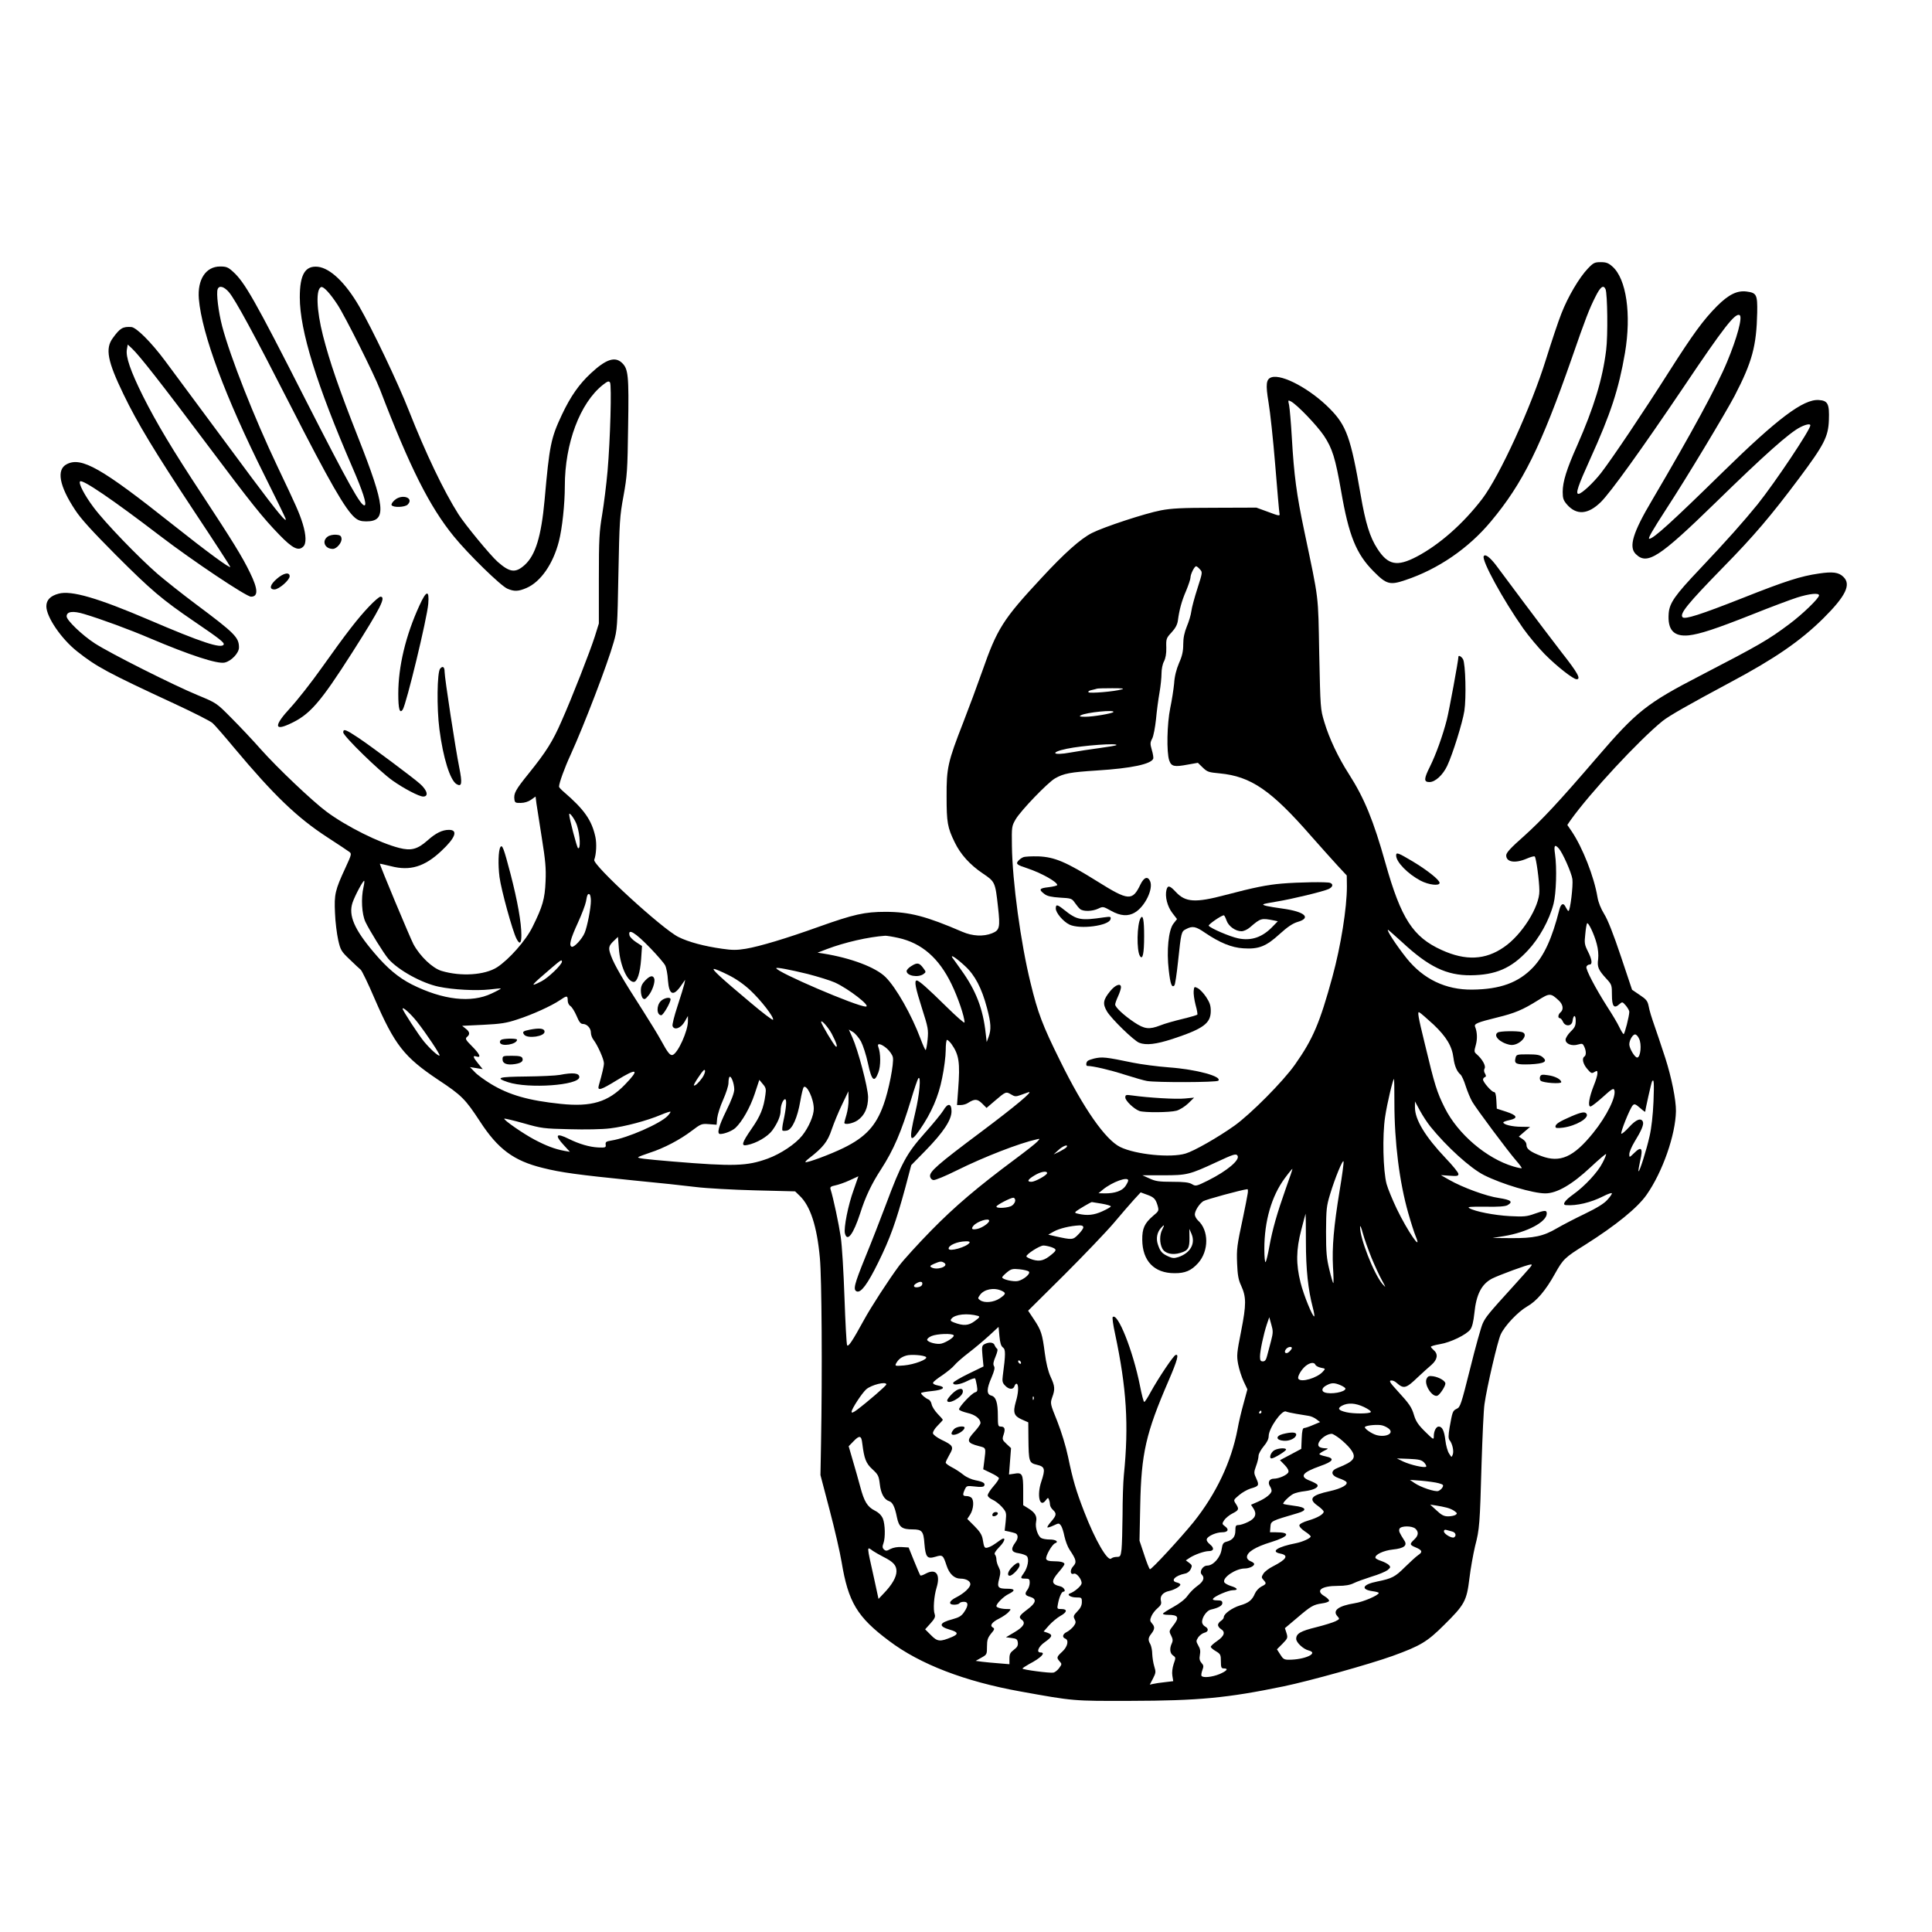 <?xml version="1.0" encoding="UTF-8" standalone="yes"?>
<svg version="1.0" xmlns="http://www.w3.org/2000/svg" width="1000pt" height="1000pt" viewBox="0 0 1334 1334" preserveAspectRatio="xMidYMid meet">
  <g transform="translate(0,1334) scale(0.1,-0.1)" fill="#000000" stroke="none">
    <path d="M10964 11486 c-60 -63 -138 -195 -183 -311 -22 -55 -69 -197 -106
-315 -102 -329 -319 -804 -441 -965 -131 -171 -294 -315 -451 -398 -137 -72
-200 -59 -273 55 -51 78 -82 178 -115 371 -68 394 -98 479 -213 595 -133 135
-328 240 -402 217 -38 -12 -42 -48 -21 -174 11 -64 32 -258 46 -431 14 -173
27 -323 29 -332 5 -23 3 -23 -85 10 l-74 27 -285 -1 c-230 0 -302 -4 -375 -18
-109 -21 -392 -114 -475 -156 -79 -40 -190 -139 -350 -312 -266 -286 -305
-349 -408 -643 -33 -94 -92 -253 -131 -353 -107 -274 -116 -315 -115 -512 0
-178 6 -214 56 -316 40 -83 105 -155 194 -215 85 -57 86 -60 105 -232 16 -141
11 -160 -41 -181 -60 -24 -135 -20 -205 10 -248 107 -364 138 -530 138 -145 0
-220 -17 -464 -104 -220 -79 -406 -135 -502 -151 -61 -10 -94 -10 -162 0 -122
17 -232 46 -302 81 -112 55 -595 499 -582 533 14 38 18 111 8 158 -25 116 -77
190 -219 312 -18 15 -32 31 -32 35 0 25 38 130 81 223 94 207 253 622 296 774
25 87 26 103 33 475 7 358 9 395 35 535 25 138 28 176 32 480 6 358 1 399 -44
441 -48 44 -110 23 -213 -73 -81 -75 -140 -159 -200 -286 -76 -162 -86 -208
-120 -592 -23 -248 -62 -377 -136 -445 -64 -58 -103 -54 -188 21 -50 44 -227
259 -271 329 -102 161 -226 421 -342 715 -77 196 -252 562 -343 720 -94 162
-199 263 -285 273 -88 9 -125 -53 -125 -211 0 -229 116 -603 364 -1176 70
-161 100 -253 84 -260 -25 -9 -110 144 -411 734 -348 685 -418 807 -498 879
-34 31 -46 36 -89 36 -99 0 -158 -90 -147 -224 21 -243 183 -678 454 -1220 74
-148 139 -281 144 -295 15 -43 -55 42 -234 282 -317 428 -514 694 -599 808
-94 126 -196 228 -231 231 -59 4 -78 -7 -128 -76 -54 -73 -37 -160 75 -391 95
-197 214 -393 487 -806 137 -206 249 -379 249 -383 0 -14 -158 102 -400 294
-487 387 -628 468 -729 415 -73 -37 -52 -150 57 -315 40 -62 118 -147 281
-311 246 -246 319 -308 545 -462 172 -117 208 -145 200 -158 -17 -29 -156 17
-515 171 -353 151 -537 205 -624 181 -57 -15 -85 -44 -85 -87 0 -74 103 -225
213 -312 134 -106 206 -145 676 -363 129 -60 246 -119 259 -132 14 -12 81 -89
150 -172 273 -326 434 -481 642 -616 74 -48 143 -94 152 -101 17 -12 15 -19
-26 -108 -73 -157 -79 -186 -73 -313 2 -62 13 -146 22 -187 16 -70 21 -79 79
-134 33 -32 68 -65 77 -72 8 -7 51 -95 94 -196 141 -325 205 -406 441 -564
162 -107 187 -133 288 -287 124 -191 233 -272 433 -321 126 -32 248 -48 623
-86 168 -16 364 -37 435 -46 72 -9 255 -19 407 -23 l278 -7 31 -30 c74 -70
120 -210 140 -430 13 -138 17 -789 8 -1279 l-4 -220 63 -240 c35 -132 72 -294
83 -360 46 -277 107 -380 328 -545 213 -161 523 -280 906 -349 371 -67 363
-66 760 -65 472 1 670 20 1057 100 183 38 594 153 753 210 193 70 240 98 356
214 142 140 156 166 175 322 8 67 26 167 39 222 31 119 33 149 45 576 6 184
14 367 20 405 16 115 91 437 112 481 28 61 120 157 182 193 65 36 129 111 193
227 56 100 67 111 208 199 212 134 361 255 424 345 111 158 200 414 203 578 1
77 -31 234 -73 365 -40 120 -60 183 -71 212 -26 75 -38 113 -45 150 -7 34 -17
46 -61 75 l-53 36 -77 230 c-51 152 -90 252 -115 292 -24 39 -41 82 -47 118
-23 140 -103 343 -178 454 l-30 44 21 31 c136 191 474 555 637 687 45 36 184
115 468 267 306 163 483 285 641 441 156 155 195 235 138 288 -32 31 -74 36
-168 22 -125 -18 -229 -51 -529 -170 -289 -114 -396 -148 -412 -132 -23 23 34
93 277 342 215 219 333 358 529 620 171 229 200 285 204 400 4 112 -7 134 -70
138 -106 7 -283 -126 -663 -498 -354 -347 -479 -460 -507 -460 -12 0 21 57
120 210 138 211 404 654 468 775 123 237 152 346 157 577 2 123 -4 136 -72
145 -66 9 -125 -20 -206 -101 -95 -96 -165 -192 -330 -451 -181 -285 -392
-599 -469 -699 -55 -71 -136 -146 -157 -146 -22 0 -3 56 80 239 143 315 198
484 241 734 45 267 10 512 -87 597 -27 24 -43 30 -80 30 -42 0 -51 -4 -89 -44z
m-9382 -165 c43 -51 170 -284 421 -776 273 -535 382 -724 448 -780 23 -19 42
-25 78 -25 143 0 133 100 -58 584 -130 330 -195 519 -241 699 -45 177 -50 322
-12 335 16 5 61 -43 112 -121 50 -75 254 -482 294 -587 206 -538 342 -808 509
-1013 99 -122 326 -344 371 -362 47 -20 75 -19 131 5 98 42 184 166 224 322
23 89 41 258 41 382 0 295 105 573 262 698 33 26 42 29 50 17 12 -18 2 -393
-17 -612 -8 -91 -25 -226 -37 -299 -20 -118 -23 -168 -23 -443 l0 -310 -28
-90 c-34 -106 -157 -421 -230 -585 -61 -140 -106 -211 -225 -359 -93 -115
-106 -139 -100 -182 3 -21 8 -24 44 -23 25 0 53 9 71 22 l31 22 6 -48 c4 -26
21 -132 37 -237 25 -156 30 -210 26 -300 -5 -122 -20 -174 -90 -315 -46 -94
-162 -225 -245 -279 -85 -54 -249 -65 -383 -25 -63 19 -148 100 -194 184 -25
48 -236 553 -232 556 1 1 36 -7 77 -17 131 -34 231 -4 346 104 99 92 119 147
54 147 -46 0 -91 -22 -148 -73 -69 -61 -113 -73 -195 -52 -138 35 -366 149
-503 251 -98 73 -338 301 -452 429 -58 66 -152 165 -207 220 -100 101 -100
101 -230 155 -165 68 -605 289 -711 358 -85 55 -194 159 -194 186 0 34 43 40
122 16 117 -35 313 -107 453 -167 276 -117 465 -179 516 -168 46 10 99 66 99
104 0 70 -28 98 -300 301 -91 68 -208 161 -262 207 -133 116 -363 354 -442
460 -63 84 -106 167 -93 179 16 16 224 -125 552 -376 226 -173 596 -420 628
-420 51 0 49 52 -7 166 -52 108 -122 221 -331 539 -205 311 -315 495 -408 680
-86 173 -120 272 -111 322 l6 34 30 -28 c51 -48 204 -243 518 -662 307 -409
381 -502 499 -624 91 -94 132 -114 165 -81 22 21 20 79 -4 158 -24 76 -42 117
-173 392 -161 338 -327 759 -383 971 -26 100 -42 229 -31 257 11 27 44 18 79
-23z m9504 22 c13 -32 17 -321 4 -421 -25 -202 -84 -394 -200 -658 -73 -163
-100 -251 -100 -320 0 -45 5 -59 30 -88 66 -75 145 -69 233 17 68 67 282 365
569 790 282 420 360 519 390 501 21 -13 -18 -158 -87 -323 -69 -167 -244 -489
-518 -955 -133 -224 -162 -322 -113 -371 79 -79 160 -27 552 355 339 331 509
482 584 520 39 20 70 26 70 13 0 -30 -241 -391 -364 -545 -96 -118 -208 -245
-403 -451 -167 -176 -205 -230 -211 -301 -9 -115 34 -163 138 -153 78 9 183
43 443 146 122 49 259 100 305 115 86 27 152 34 152 15 0 -20 -115 -131 -205
-198 -147 -110 -206 -144 -613 -355 -373 -193 -441 -247 -715 -566 -267 -311
-380 -431 -504 -543 -92 -81 -123 -115 -123 -133 0 -47 61 -57 141 -23 27 12
53 19 56 15 10 -9 32 -171 32 -237 2 -109 -121 -305 -245 -389 -128 -89 -264
-95 -429 -20 -199 90 -281 217 -389 601 -82 292 -145 447 -252 614 -74 115
-136 246 -170 360 -27 89 -27 95 -35 470 -8 421 0 356 -103 847 -54 256 -71
387 -86 643 -6 105 -15 207 -19 227 -8 36 -8 37 13 26 42 -22 179 -165 227
-236 59 -89 79 -154 119 -382 53 -308 104 -435 225 -556 88 -89 112 -96 220
-59 225 75 435 219 589 404 221 264 346 518 560 1131 93 269 121 340 161 419
35 71 56 87 71 54z m-2801 -1934 c19 -20 18 -22 -17 -132 -20 -62 -39 -132
-42 -157 -3 -25 -17 -72 -31 -105 -17 -42 -25 -79 -25 -123 0 -48 -7 -81 -29
-130 -19 -45 -31 -92 -34 -142 -4 -41 -16 -118 -27 -170 -22 -108 -26 -303 -7
-360 15 -43 35 -47 130 -29 l68 12 34 -33 c31 -30 41 -33 117 -40 216 -21 355
-116 633 -435 63 -71 143 -161 179 -200 l65 -70 1 -76 c0 -147 -41 -408 -100
-624 -87 -318 -134 -429 -258 -605 -82 -117 -307 -343 -419 -423 -114 -81
-279 -175 -337 -192 -103 -31 -344 -7 -451 45 -102 50 -253 265 -415 595 -122
246 -154 331 -204 537 -68 275 -126 702 -129 948 -2 132 -1 136 26 183 37 62
219 251 271 282 61 35 105 43 291 55 238 15 374 44 388 82 2 7 -2 34 -10 60
-12 42 -12 51 3 79 9 18 20 77 26 133 5 56 16 138 24 183 8 45 14 105 14 133
0 29 7 65 17 83 11 22 17 53 16 95 -2 61 0 66 36 105 27 29 40 54 44 82 10 75
26 135 57 206 16 39 30 80 30 91 0 23 27 78 39 78 4 0 16 -9 26 -21z m-540
-829 c-50 -15 -219 -29 -229 -20 -5 5 4 12 20 15 16 4 34 8 39 10 6 2 53 3
105 3 70 0 87 -2 65 -8z m-58 -157 c-11 -10 -139 -32 -192 -32 -40 0 -46 2
-32 10 35 20 242 41 224 22z m21 -228 c-2 -3 -55 -12 -115 -20 -61 -8 -152
-22 -202 -31 -124 -23 -145 1 -25 26 109 23 358 41 342 25z m-3724 -554 c22
-66 26 -169 7 -157 -8 5 -61 209 -61 233 0 21 42 -37 54 -76z m6779 -159 c26
-29 88 -168 94 -212 6 -44 -15 -220 -27 -220 -4 0 -12 12 -19 26 -15 33 -33
26 -44 -17 -50 -197 -104 -317 -183 -400 -100 -104 -225 -150 -419 -152 -182
-2 -337 72 -453 217 -70 88 -141 196 -128 196 2 0 46 -39 98 -86 183 -170 306
-229 473 -228 173 2 280 48 394 171 79 84 149 210 178 323 18 71 24 246 10
343 -9 60 -2 70 26 39z m-8253 -267 c-18 -77 -12 -186 13 -240 28 -59 127
-219 159 -256 68 -78 232 -168 348 -192 100 -21 258 -29 350 -19 41 5 76 8 78
7 2 -2 -27 -18 -64 -35 -140 -67 -336 -45 -551 63 -92 47 -170 112 -260 219
-137 161 -178 257 -149 345 17 50 75 158 81 151 2 -2 0 -21 -5 -43z m1570 -95
c0 -50 -25 -178 -43 -221 -18 -43 -73 -102 -89 -96 -21 7 -10 52 42 165 27 59
52 125 56 147 8 48 13 57 25 50 5 -4 9 -24 9 -45z m6945 -297 c10 -36 13 -75
10 -105 -8 -54 1 -75 56 -135 38 -41 39 -45 39 -113 0 -79 15 -97 51 -64 21
18 21 18 45 -9 13 -16 24 -35 24 -43 0 -29 -32 -154 -39 -154 -4 0 -17 21 -30
48 -12 26 -49 88 -81 137 -83 130 -153 263 -146 280 3 8 12 15 21 15 22 0 18
34 -11 91 -23 46 -25 58 -18 118 3 36 9 70 12 75 8 13 50 -75 67 -141z m-6533
-31 c47 -49 93 -102 101 -118 8 -16 17 -62 19 -103 8 -103 38 -114 93 -33 l26
37 -6 -30 c-4 -16 -25 -85 -47 -152 -22 -67 -38 -129 -34 -138 12 -31 58 -14
83 30 l23 40 0 -37 c0 -66 -68 -218 -105 -232 -17 -6 -34 14 -80 99 -21 39
-79 133 -128 210 -134 208 -195 313 -217 373 -22 58 -19 71 23 110 l24 23 6
-78 c8 -119 59 -233 103 -233 24 0 44 62 51 159 l6 89 -41 27 c-22 14 -42 35
-45 45 -14 54 39 22 145 -88z m1711 72 c162 -36 280 -139 367 -319 44 -90 90
-225 90 -265 0 -8 -55 40 -122 106 -134 132 -193 184 -208 184 -19 0 -9 -51
36 -192 43 -134 45 -148 39 -215 -4 -40 -10 -73 -14 -73 -3 0 -19 35 -35 78
-61 163 -168 353 -242 426 -68 67 -237 131 -429 162 l-40 6 65 25 c121 46 286
84 403 92 10 0 50 -6 90 -15z m461 -195 c67 -61 115 -152 151 -289 28 -105 30
-148 11 -200 l-13 -35 -7 60 c-18 168 -67 296 -168 436 -30 42 -58 82 -63 88
-14 24 31 -6 89 -60z m-2784 31 c0 -21 -96 -113 -142 -136 -85 -43 -77 -33 75
97 61 52 67 55 67 39z m1697 -85 c73 -19 157 -45 188 -59 96 -44 253 -166 213
-166 -61 0 -618 239 -618 265 0 8 93 -10 217 -40z m-550 -6 c53 -26 108 -64
153 -106 74 -69 164 -185 158 -204 -2 -6 -73 48 -158 120 -204 171 -268 230
-250 231 8 0 51 -18 97 -41z m5736 -177 c30 -28 35 -63 12 -82 -17 -14 -20
-40 -5 -40 6 0 16 -11 22 -25 16 -35 61 -32 66 5 6 45 22 46 22 2 0 -34 -6
-47 -35 -75 -19 -19 -35 -44 -35 -56 0 -29 44 -46 86 -33 29 8 33 7 43 -15 14
-30 14 -60 1 -68 -19 -12 -10 -51 19 -85 26 -31 32 -34 50 -22 19 11 21 10 21
-10 0 -12 -11 -49 -25 -83 -32 -81 -43 -145 -23 -145 7 0 46 30 86 66 58 53
73 62 78 49 17 -42 -51 -181 -146 -298 -135 -167 -228 -208 -358 -159 -76 29
-102 49 -102 76 0 15 -10 30 -27 41 l-26 17 39 34 39 33 -61 1 c-61 0 -124 15
-124 30 0 4 19 11 43 16 61 13 54 33 -23 58 l-65 21 -3 58 c-2 40 -7 57 -17
57 -15 0 -75 68 -75 86 0 7 6 14 13 17 9 3 9 9 1 24 -8 12 -9 25 -3 36 10 18
-17 65 -55 98 -18 15 -18 20 -6 63 12 43 10 90 -5 127 -8 20 16 30 154 64 119
29 175 52 280 118 81 51 88 51 144 -1z m-6843 0 c0 -16 8 -32 19 -39 10 -6 29
-37 42 -67 17 -41 28 -56 43 -56 29 0 56 -29 56 -60 0 -15 8 -38 19 -51 28
-37 71 -133 71 -160 0 -21 -11 -68 -36 -156 -10 -37 16 -29 123 37 144 89 163
79 58 -29 -116 -120 -231 -155 -443 -133 -222 23 -356 61 -483 138 -44 27 -94
63 -111 82 l-33 34 44 -7 44 -7 -31 38 c-37 45 -40 58 -12 49 35 -11 23 17
-31 71 -44 44 -48 52 -35 64 23 18 20 36 -9 58 l-24 19 146 7 c121 6 160 12
235 37 103 33 237 94 294 133 48 33 54 33 54 -2z m-1041 -146 c63 -80 162
-228 156 -234 -7 -7 -63 43 -107 96 -36 43 -148 215 -148 227 0 16 56 -35 99
-89z m7020 -21 c88 -84 127 -148 137 -230 7 -55 24 -94 48 -114 9 -8 25 -43
36 -79 12 -37 32 -86 46 -110 31 -52 244 -338 303 -406 23 -26 40 -50 38 -52
-2 -2 -28 3 -58 12 -185 55 -383 224 -473 404 -55 110 -69 155 -139 447 -46
187 -51 221 -37 213 10 -5 54 -44 99 -85z m-4156 -63 c31 -59 44 -97 28 -88
-13 9 -101 156 -101 170 0 18 48 -36 73 -82z m202 -53 c14 -27 36 -94 48 -151
26 -121 44 -137 72 -63 17 44 17 133 -1 178 -10 28 22 20 60 -13 19 -17 38
-44 41 -60 9 -40 -29 -233 -65 -330 -52 -144 -124 -222 -275 -296 -89 -44
-256 -106 -264 -98 -2 2 9 14 25 26 97 75 129 115 157 200 16 46 48 124 72
173 l43 90 1 -56 c1 -31 -6 -78 -14 -105 -8 -27 -15 -52 -15 -56 0 -17 58 -6
91 16 49 34 73 87 73 161 -1 67 -69 324 -109 413 l-24 53 29 -17 c16 -10 40
-39 55 -65z m5372 20 c20 -38 11 -129 -12 -131 -16 -2 -55 63 -55 91 0 31 27
74 43 68 7 -2 18 -14 24 -28z m-4747 -38 c52 -74 60 -127 46 -313 l-8 -108 26
0 c15 0 37 6 49 14 47 30 65 29 98 -3 l31 -31 56 48 c76 65 78 66 112 46 26
-16 34 -17 67 -5 21 8 45 16 53 19 44 15 -85 -93 -325 -273 -301 -225 -358
-275 -353 -308 2 -13 11 -23 23 -25 12 -2 84 28 162 67 190 94 430 187 551
214 23 6 24 5 5 -15 -10 -12 -79 -66 -153 -121 -262 -195 -416 -326 -580 -493
-91 -93 -191 -203 -222 -244 -72 -97 -194 -285 -243 -375 -80 -146 -108 -188
-116 -173 -4 8 -12 155 -18 328 -6 173 -17 362 -26 420 -13 88 -51 269 -71
331 -3 13 4 18 33 24 20 4 65 19 99 35 l61 28 -33 -95 c-38 -104 -69 -262 -60
-299 16 -63 58 -7 106 140 35 111 78 202 144 303 87 135 139 257 206 478 23
77 46 144 51 150 20 20 8 -115 -21 -235 -46 -194 -39 -223 32 -119 79 115 128
227 153 354 14 66 25 153 25 193 0 39 4 72 9 72 5 0 19 -13 31 -29z m-1721
-233 c-25 -35 -51 -59 -58 -52 -2 2 13 30 35 61 27 41 39 53 42 41 2 -10 -7
-33 -19 -50z m221 -79 c0 -24 -18 -73 -55 -148 -54 -110 -67 -161 -42 -161 29
0 82 21 105 42 46 43 101 139 133 235 l32 97 24 -29 c21 -24 24 -35 18 -74
-12 -92 -35 -148 -95 -234 -69 -100 -75 -123 -30 -113 63 12 141 58 172 100
37 51 58 100 58 137 0 37 17 79 31 79 13 0 8 -61 -12 -152 -7 -32 -10 -60 -6
-64 3 -3 18 -3 32 0 36 9 71 88 91 203 8 48 19 91 23 96 21 22 70 -80 70 -148
1 -46 -35 -130 -80 -186 -46 -58 -148 -126 -238 -159 -143 -52 -234 -55 -656
-20 -202 17 -246 23 -238 30 4 4 40 17 78 30 100 32 211 91 290 151 65 49 69
51 120 47 l53 -4 4 45 c3 25 21 83 41 127 20 45 37 97 37 116 0 19 3 38 7 42
11 11 32 -43 33 -85z m4558 -91 c0 -275 35 -552 96 -765 19 -67 42 -138 51
-159 49 -118 -57 36 -131 190 -29 61 -61 138 -70 171 -24 91 -30 335 -10 464
14 94 54 261 61 261 2 0 3 -73 3 -162z m1789 5 c-4 -92 -14 -182 -27 -238 -22
-98 -70 -249 -76 -242 -3 2 3 35 11 72 21 87 9 103 -40 55 -35 -34 -35 -34
-35 -9 0 14 16 52 36 85 48 78 65 119 58 138 -12 30 -47 17 -95 -36 -26 -29
-51 -49 -54 -46 -8 8 60 177 79 196 11 12 19 9 50 -18 20 -18 36 -29 36 -26 0
13 42 201 47 209 13 22 15 -7 10 -140z m-1541 -171 c113 -140 276 -288 371
-336 123 -62 338 -126 423 -126 80 0 185 61 313 181 59 55 107 96 107 90 0 -7
-11 -34 -25 -60 -32 -64 -122 -161 -202 -218 -59 -42 -79 -72 -50 -74 72 -6
173 18 257 61 33 17 60 26 60 20 0 -5 -14 -26 -32 -45 -22 -25 -70 -55 -157
-97 -69 -33 -155 -78 -191 -99 -93 -55 -160 -69 -315 -68 l-130 1 80 13 c159
26 295 98 295 156 0 24 -12 24 -85 -2 -52 -19 -74 -21 -170 -16 -109 6 -241
32 -280 55 -16 9 6 11 110 10 89 -2 137 2 153 10 42 24 26 37 -58 50 -86 12
-250 72 -343 125 l-58 33 60 -4 c52 -4 61 -2 61 12 0 10 -40 59 -89 110 -140
148 -211 265 -211 349 l0 42 34 -63 c19 -35 51 -84 72 -110z m-5266 73 c-50
-53 -278 -153 -388 -170 -37 -6 -42 -10 -40 -28 3 -20 -1 -22 -51 -20 -61 3
-132 24 -203 59 -88 44 -101 28 -35 -43 l42 -46 -40 7 c-64 12 -125 35 -206
78 -79 42 -214 136 -207 144 3 2 63 -12 134 -32 122 -35 139 -37 316 -41 108
-3 226 -1 281 6 101 12 256 53 352 94 33 14 62 23 64 21 3 -2 -6 -15 -19 -29z
m2755 -215 c-4 -6 -25 -19 -48 -31 l-42 -20 33 30 c30 29 71 43 57 21z m1180
-60 c18 -29 -72 -105 -204 -171 -81 -40 -85 -41 -111 -25 -21 12 -54 16 -137
16 -91 0 -116 4 -156 23 l-49 22 144 0 c163 0 181 4 368 91 120 56 135 60 145
44z m705 -240 c-41 -250 -53 -393 -46 -527 4 -62 5 -113 2 -113 -2 0 -15 42
-27 93 -19 78 -23 118 -23 262 1 156 3 177 28 259 34 113 89 246 93 226 2 -9
-10 -99 -27 -200z m-372 13 c-61 -173 -92 -282 -114 -403 -9 -52 -21 -99 -25
-104 -5 -6 -9 33 -9 91 0 191 50 364 140 486 27 37 52 67 54 67 2 0 -19 -62
-46 -137z m-1648 107 c0 -14 -83 -60 -108 -60 -34 0 -26 16 21 44 42 26 87 34
87 16z m560 -51 c0 -6 -9 -24 -20 -40 -23 -32 -72 -49 -140 -49 l-45 1 30 25
c65 53 175 93 175 63z m824 -96 c-3 -21 -17 -90 -30 -153 -44 -205 -46 -224
-42 -325 3 -77 9 -112 27 -150 37 -81 37 -131 1 -315 -30 -152 -32 -169 -21
-229 7 -36 24 -89 38 -119 l26 -55 -26 -96 c-15 -53 -34 -133 -42 -179 -43
-226 -148 -447 -304 -642 -92 -113 -292 -330 -301 -325 -5 3 -23 48 -40 101
l-32 96 5 242 c7 362 39 500 196 863 61 141 73 187 48 177 -16 -6 -117 -157
-172 -256 -20 -38 -40 -68 -44 -68 -5 0 -18 51 -30 113 -48 241 -154 507 -188
473 -4 -4 3 -55 16 -114 80 -377 96 -631 61 -977 -5 -49 -9 -173 -9 -275 -1
-102 -4 -209 -7 -237 -6 -49 -9 -53 -33 -53 -15 0 -32 -5 -38 -11 -24 -24
-111 126 -187 323 -56 144 -79 223 -111 378 -16 76 -46 173 -75 247 -49 121
-49 123 -35 164 21 57 19 78 -11 143 -17 37 -31 95 -40 164 -17 132 -25 157
-75 232 l-40 60 249 247 c137 137 291 298 342 358 51 61 114 133 139 161 l47
51 38 -14 c52 -18 64 -29 78 -74 11 -39 11 -40 -31 -75 -58 -50 -75 -86 -74
-164 1 -146 82 -231 222 -231 74 -1 117 18 163 69 76 84 76 228 -1 296 -11 11
-21 29 -21 40 0 25 29 72 58 92 16 11 265 79 305 83 4 1 5 -16 1 -36z m-1604
-42 c0 -11 -10 -27 -22 -35 -24 -17 -108 -22 -108 -7 0 10 97 61 117 61 7 0
13 -9 13 -19z m597 -22 c35 -6 63 -14 63 -19 0 -4 -26 -19 -59 -34 -57 -26
-104 -31 -165 -17 -24 5 -27 8 -15 18 15 12 101 63 108 63 2 0 33 -5 68 -11z
m1410 -261 c0 -193 15 -333 48 -458 8 -30 12 -56 10 -59 -10 -9 -74 148 -95
233 -32 128 -31 226 5 364 16 61 29 112 30 112 1 0 2 -87 2 -192z m-2187 143
c0 -16 -49 -49 -81 -56 -37 -8 -46 -1 -28 21 26 31 109 57 109 35z m2640 -256
c23 -55 55 -125 72 -155 29 -54 29 -54 3 -25 -58 68 -156 316 -154 394 0 14 9
-5 19 -44 10 -38 38 -115 60 -170z m-1990 210 c0 -8 -16 -30 -35 -49 -37 -38
-41 -38 -159 -12 l-48 11 39 22 c38 21 113 39 176 42 18 1 27 -4 27 -14z m545
-15 c-19 -37 -19 -93 0 -130 18 -35 69 -48 125 -31 54 16 64 33 63 105 l-1 61
15 -34 c29 -68 -8 -133 -91 -161 -29 -9 -41 -8 -70 5 -43 20 -55 34 -71 82
-14 41 -6 84 21 114 24 27 27 24 9 -11z m-1331 -91 c-18 -29 -144 -65 -144
-40 0 23 60 49 118 50 22 1 31 -3 26 -10z m565 -30 c38 -14 39 -21 2 -51 -49
-41 -80 -50 -129 -36 -24 7 -44 18 -45 23 -1 15 92 75 118 75 12 0 36 -5 54
-11z m-739 -109 c35 -24 -53 -54 -90 -30 -12 7 -7 12 20 24 42 18 50 19 70 6z
m4044 -32 c-10 -13 -62 -70 -114 -128 -173 -190 -193 -215 -213 -260 -11 -25
-50 -164 -86 -310 -62 -247 -68 -266 -92 -277 -29 -14 -30 -19 -50 -130 -9
-56 -9 -75 0 -87 19 -23 31 -75 22 -99 -8 -21 -8 -21 -25 6 -10 14 -22 56 -26
92 -8 67 -22 95 -46 95 -18 0 -34 -32 -34 -67 0 -26 -2 -25 -60 32 -47 46 -64
72 -76 112 -17 58 -32 79 -118 173 -48 52 -56 66 -42 68 10 2 28 -5 39 -16 50
-44 65 -40 148 40 31 29 73 67 93 84 41 36 48 74 16 101 -11 10 -20 20 -20 24
0 4 28 12 63 18 73 12 182 65 209 101 13 17 22 55 28 111 13 132 50 203 123
241 48 24 245 97 266 97 11 1 9 -5 -5 -21z m-3460 -28 c14 -14 -35 -56 -75
-65 -31 -7 -109 11 -109 25 0 5 15 20 33 35 28 23 39 26 86 21 30 -3 59 -10
65 -16z m-736 -87 c-2 -11 -14 -19 -31 -21 -30 -4 -36 12 -9 27 26 16 44 13
40 -6z m547 -45 c33 -15 32 -23 -12 -53 -42 -28 -107 -34 -136 -12 -16 11 -16
14 -1 35 28 40 96 54 149 30z m-162 -174 c15 -5 11 -11 -23 -36 -43 -32 -78
-34 -144 -9 -23 9 -26 14 -16 26 25 31 112 39 183 19z m2023 -174 c-10 -36
-22 -82 -27 -102 -7 -28 -15 -38 -29 -38 -16 0 -20 7 -20 33 0 40 25 156 47
222 l17 50 14 -50 c13 -45 13 -57 -2 -115z m-1851 -44 c19 -13 19 -45 -1 -196
-5 -37 -2 -49 16 -67 26 -28 57 -30 65 -3 4 11 11 18 16 15 14 -9 11 -65 -7
-124 -21 -74 -13 -98 41 -122 l45 -20 1 -112 c2 -160 4 -168 59 -181 55 -13
59 -29 30 -116 -32 -95 -11 -185 30 -130 15 20 18 21 23 5 4 -9 7 -25 7 -34 0
-10 9 -26 20 -36 27 -25 25 -38 -11 -80 -18 -20 -29 -38 -27 -41 3 -3 22 3 43
13 36 17 37 17 51 -1 7 -10 18 -44 24 -75 7 -31 22 -72 35 -91 47 -70 51 -87
25 -115 -24 -26 -21 -61 5 -51 19 7 57 -42 53 -68 -3 -18 -50 -58 -80 -68 -25
-9 5 -28 43 -28 37 0 39 -1 39 -32 0 -22 -9 -42 -31 -64 -27 -28 -29 -35 -19
-54 10 -19 9 -27 -7 -49 -11 -14 -32 -32 -46 -39 -30 -14 -35 -37 -12 -46 27
-10 17 -56 -20 -90 -40 -37 -41 -42 -18 -68 16 -17 15 -20 -4 -46 -11 -15 -29
-29 -39 -31 -24 -5 -214 20 -214 28 0 3 21 17 46 31 81 42 118 80 79 80 -32 0
-15 41 30 72 52 37 56 50 18 64 l-27 9 38 43 c21 23 56 52 77 64 48 26 51 48
8 48 -30 0 -31 1 -24 36 8 44 25 84 37 84 21 0 5 30 -19 36 -65 15 -67 36 -13
99 22 25 40 50 40 55 0 13 -28 20 -76 20 -30 0 -46 5 -50 15 -7 18 39 100 61
109 28 10 6 26 -36 26 -22 0 -49 4 -59 10 -24 13 -44 74 -36 112 8 38 -6 63
-52 92 l-37 23 0 102 c0 114 -6 126 -64 115 l-34 -5 7 91 7 91 -31 29 c-30 28
-31 32 -20 65 13 40 7 55 -21 55 -17 0 -19 7 -19 74 0 91 -13 132 -46 140 -33
9 -32 47 3 126 19 46 24 66 16 78 -7 12 -4 30 11 65 13 32 17 50 10 55 -6 4
-13 15 -17 25 -7 19 -38 22 -69 6 -18 -10 -20 -17 -14 -82 l7 -72 -103 -50
c-56 -27 -104 -56 -106 -62 -6 -21 45 -15 98 12 27 14 51 21 53 17 3 -4 8 -26
12 -49 6 -36 4 -42 -13 -47 -26 -9 -114 -104 -110 -118 3 -7 29 -17 58 -24 54
-12 90 -41 90 -70 0 -8 -18 -34 -40 -58 -59 -64 -55 -79 29 -101 51 -13 49 -9
37 -105 l-7 -55 52 -25 c30 -14 55 -30 56 -36 2 -6 -15 -31 -37 -56 -22 -25
-40 -53 -40 -63 0 -9 15 -22 33 -30 17 -7 47 -30 65 -50 31 -36 32 -39 26
-101 l-7 -63 29 -6 c16 -4 35 -8 42 -11 23 -7 25 -35 3 -64 -35 -48 -28 -68
24 -75 24 -4 50 -13 56 -21 16 -19 5 -77 -20 -113 -27 -38 -27 -41 9 -41 26 0
30 -4 30 -28 0 -16 -7 -37 -15 -48 -22 -29 -18 -40 18 -50 47 -14 42 -41 -18
-86 -57 -43 -64 -54 -40 -72 29 -21 13 -49 -50 -86 l-59 -35 39 -5 c34 -4 40
-9 43 -32 2 -20 -4 -32 -27 -49 -25 -19 -31 -30 -31 -61 l0 -39 -72 6 c-40 3
-93 8 -117 11 l-44 6 39 22 c38 21 39 23 39 77 0 45 5 60 28 89 24 28 26 35
13 42 -24 13 -8 37 43 62 25 13 55 33 65 45 19 21 19 21 -10 21 -38 0 -74 10
-74 20 0 18 51 68 85 84 47 23 44 36 -7 36 -67 0 -75 9 -59 68 11 43 10 55 -3
81 -9 16 -16 41 -16 54 0 12 -5 28 -10 33 -7 7 3 24 30 52 43 43 47 77 7 48
-50 -36 -63 -44 -85 -51 -24 -7 -27 -3 -37 59 -5 28 -20 52 -56 88 l-50 50 21
32 c22 37 27 95 8 114 -7 7 -22 12 -35 12 -26 0 -28 8 -11 46 12 25 14 26 69
20 38 -5 60 -3 64 4 11 18 -6 29 -59 39 -27 5 -63 21 -84 38 -21 17 -56 40
-80 52 -23 12 -42 26 -42 32 0 6 12 30 26 55 32 54 26 64 -56 103 -30 15 -56
34 -58 44 -2 10 12 33 32 53 20 20 36 38 36 40 0 3 -16 22 -36 42 -19 20 -38
49 -41 65 -3 16 -13 31 -22 34 -20 8 -51 34 -51 44 0 4 34 10 75 14 82 8 102
28 39 39 -21 4 -34 12 -31 19 2 7 31 30 65 52 33 23 70 53 82 68 12 15 56 54
98 86 43 33 106 86 142 119 l65 60 6 -64 c4 -46 11 -68 24 -78z m-340 84 c7
-11 -47 -47 -84 -57 -30 -8 -93 8 -99 25 -2 7 11 19 30 27 38 16 144 20 153 5z
m2335 -88 c0 -5 -9 -17 -19 -26 -22 -20 -40 -4 -21 19 13 16 40 20 40 7z
m-2526 -62 c16 -15 -82 -52 -152 -58 -62 -5 -64 -4 -54 15 15 27 35 43 69 53
32 10 123 3 137 -10z m656 -41 c0 -6 -4 -7 -10 -4 -5 3 -10 11 -10 16 0 6 5 7
10 4 6 -3 10 -11 10 -16z m2033 -13 c3 -7 20 -16 38 -20 32 -6 32 -6 13 -27
-39 -44 -152 -77 -169 -49 -9 14 21 65 51 89 31 24 59 27 67 7z m-2963 -135
c0 -9 -130 -121 -202 -175 -27 -20 -38 -24 -38 -14 0 19 70 127 101 155 35 31
139 57 139 34z m3135 -5 c19 -8 35 -19 35 -24 0 -24 -102 -42 -144 -26 -24 9
-19 32 12 48 35 19 54 20 97 2z m-2118 -98 c-3 -8 -6 -5 -6 6 -1 11 2 17 5 13
3 -3 4 -12 1 -19z m2281 -53 c29 -14 51 -29 47 -35 -8 -12 -116 -13 -169 -1
-55 13 -64 26 -30 45 42 22 92 19 152 -9z m-708 -35 c0 -5 -5 -10 -11 -10 -5
0 -7 5 -4 10 3 6 8 10 11 10 2 0 4 -4 4 -10z m240 -12 c30 -5 69 -11 85 -14
17 -2 41 -13 55 -24 l25 -19 -48 -20 c-27 -12 -55 -21 -62 -21 -10 0 -15 -19
-17 -72 l-3 -72 -73 -39 -74 -39 33 -34 c20 -21 29 -38 25 -49 -7 -19 -65 -45
-101 -45 -30 0 -43 -25 -27 -51 7 -10 12 -25 12 -32 0 -20 -39 -52 -94 -76
l-48 -21 17 -26 c25 -38 13 -69 -38 -93 -24 -12 -53 -21 -65 -21 -19 0 -22 -6
-22 -38 0 -43 -19 -66 -61 -77 -23 -6 -28 -14 -34 -53 -8 -56 -58 -112 -99
-112 -32 0 -57 -43 -38 -62 22 -22 12 -48 -30 -78 -24 -17 -54 -48 -68 -68
-16 -23 -52 -52 -97 -77 -40 -22 -73 -43 -73 -47 0 -5 15 -8 34 -8 73 0 82
-17 36 -75 -28 -36 -29 -38 -14 -67 12 -24 14 -36 5 -55 -17 -36 -13 -69 9
-84 19 -13 19 -16 4 -58 -9 -28 -13 -59 -9 -82 l6 -37 -58 -7 c-32 -3 -68 -9
-81 -12 l-23 -5 22 42 c20 39 21 46 9 84 -7 22 -13 61 -14 86 0 25 -7 55 -13
67 -17 29 -16 44 7 73 24 31 25 48 4 71 -14 16 -15 23 -4 49 7 17 26 42 42 55
24 21 29 31 24 51 -9 33 14 60 58 69 35 8 76 31 76 44 0 5 -12 12 -26 15 -44
11 -10 47 59 61 17 3 32 16 39 31 11 23 9 28 -11 43 l-23 17 27 18 c34 22 101
46 131 46 36 0 40 21 9 46 -18 15 -26 28 -22 38 8 21 66 46 106 46 40 0 49 19
21 40 -23 17 -23 19 -7 44 10 14 35 35 57 46 45 23 47 30 23 67 -17 26 -17 26
22 59 22 19 58 39 80 46 57 16 61 22 40 68 -18 39 -18 43 -2 88 10 26 17 58
17 70 0 13 16 42 35 65 23 27 35 51 35 71 0 53 90 182 119 170 9 -4 41 -11 71
-16z m641 -104 c36 -32 -22 -60 -86 -43 -36 10 -89 48 -80 57 11 11 90 18 119
10 16 -4 37 -15 47 -24z m-339 -68 c24 -19 57 -50 72 -70 46 -60 29 -85 -87
-131 -52 -20 -49 -52 8 -72 22 -7 44 -18 50 -24 18 -19 -32 -47 -113 -65 -129
-28 -151 -54 -82 -102 21 -15 39 -33 40 -39 0 -18 -42 -43 -107 -62 -34 -10
-59 -23 -61 -32 -2 -9 14 -27 38 -43 22 -14 40 -30 40 -35 0 -12 -56 -37 -100
-46 -129 -25 -180 -58 -110 -72 61 -12 44 -40 -52 -89 -26 -13 -55 -35 -64
-49 -15 -24 -15 -27 0 -44 22 -24 21 -28 -15 -46 -17 -9 -37 -31 -44 -48 -19
-45 -43 -65 -103 -82 -55 -17 -112 -58 -112 -81 0 -8 -9 -19 -20 -26 -11 -7
-20 -20 -20 -28 0 -8 9 -21 20 -28 33 -20 24 -48 -25 -82 -25 -17 -45 -35 -45
-41 0 -5 16 -19 35 -30 32 -19 35 -25 35 -70 0 -42 3 -49 20 -49 35 0 22 -17
-29 -39 -51 -21 -116 -28 -125 -12 -3 4 0 22 6 39 10 26 9 34 -6 50 -13 15
-16 29 -11 55 5 26 2 44 -11 65 -16 29 -16 32 -1 56 10 14 28 28 42 32 30 7
33 29 5 44 -11 6 -20 20 -20 31 0 33 33 79 60 85 53 12 80 27 80 45 0 15 -7
19 -36 19 -23 0 -33 4 -28 11 10 18 106 59 137 59 40 0 33 15 -14 29 -22 7
-43 19 -46 27 -12 32 79 93 140 94 32 0 67 16 67 31 0 5 -11 14 -25 19 -15 6
-25 17 -25 29 0 34 58 70 166 103 126 39 140 68 33 68 l-40 0 3 38 c3 40 4 40
188 94 70 20 60 41 -25 51 -38 5 -72 11 -74 13 -7 7 42 55 69 69 14 7 50 16
81 19 60 8 96 26 85 44 -3 6 -26 18 -51 28 -75 28 -54 57 70 101 92 32 104 53
38 67 -24 5 -43 12 -43 16 0 3 15 14 33 23 31 15 31 16 7 17 -14 0 -31 4 -39
9 -32 21 32 89 85 91 6 0 31 -15 56 -34z m-3298 -33 c13 -105 25 -137 70 -178
40 -37 44 -46 51 -103 7 -64 30 -106 64 -117 24 -7 40 -40 54 -111 14 -68 34
-84 108 -84 65 0 76 -12 82 -99 8 -94 19 -107 76 -90 49 15 53 12 76 -58 19
-60 54 -93 97 -93 39 0 68 -17 68 -38 0 -24 -44 -64 -97 -91 -51 -25 -57 -51
-14 -51 17 0 33 5 36 10 3 6 17 10 31 10 31 0 32 -26 1 -71 -18 -27 -35 -37
-79 -49 -95 -25 -101 -49 -18 -73 56 -16 60 -30 13 -50 -81 -34 -100 -33 -144
12 l-41 41 37 41 c29 32 35 46 29 63 -12 33 -5 126 13 184 28 92 -4 134 -74
97 -18 -10 -35 -16 -38 -13 -3 3 -22 47 -43 99 l-38 94 -47 3 c-28 2 -58 -3
-78 -13 -27 -15 -33 -15 -46 -3 -11 11 -11 21 -3 42 14 39 12 131 -4 171 -10
22 -28 41 -56 55 -51 26 -73 62 -100 164 -12 45 -35 126 -51 180 l-29 100 32
33 c43 45 56 42 62 -14z m3879 -131 c11 -12 18 -25 14 -29 -11 -10 -108 12
-159 36 l-43 21 83 -3 c69 -3 87 -7 105 -25z m100 -143 c32 -9 36 -12 27 -29
-5 -10 -19 -21 -29 -25 -23 -7 -120 25 -164 55 l-32 22 80 -6 c44 -4 97 -11
118 -17z m57 -169 c20 -5 44 -16 55 -25 17 -13 18 -16 5 -25 -8 -5 -31 -10
-51 -10 -29 0 -46 9 -80 41 l-44 40 40 -6 c22 -3 56 -10 75 -15z m-216 -146
c23 -22 20 -47 -9 -74 -33 -31 -32 -37 9 -54 46 -19 51 -32 19 -53 -15 -10
-56 -48 -93 -84 -67 -67 -88 -78 -191 -99 -102 -20 -117 -55 -30 -67 22 -3 41
-8 41 -12 -1 -16 -107 -62 -167 -71 -111 -18 -154 -50 -119 -89 17 -19 17 -20
-12 -35 -16 -8 -76 -27 -132 -41 -110 -27 -140 -44 -140 -81 0 -25 49 -71 86
-80 72 -18 -25 -64 -137 -64 -32 0 -40 5 -59 36 l-23 36 38 38 c36 37 38 41
28 74 l-11 34 83 70 c97 83 113 92 173 101 25 3 47 11 49 17 2 6 -12 21 -32
33 -65 38 -22 71 93 71 51 0 84 6 110 19 20 10 76 30 123 45 48 14 97 35 110
45 21 18 22 21 9 35 -8 8 -32 21 -53 28 -22 7 -40 17 -40 22 -4 22 56 50 120
57 78 8 103 28 79 63 -34 54 -39 64 -33 80 9 22 89 22 111 0z m254 -19 c23 -6
30 -29 12 -40 -14 -9 -70 23 -70 41 0 10 6 14 18 10 9 -2 27 -7 40 -11z
m-4000 -134 c15 -10 47 -28 72 -41 68 -34 90 -58 90 -99 0 -40 -30 -93 -88
-153 l-36 -38 -31 143 c-52 234 -52 220 -7 188z"/>
    <path d="M2725 9887 c-16 -14 -25 -29 -21 -35 11 -18 92 -15 111 4 46 47 -39
76 -90 31z"/>
    <path d="M2263 9635 c-43 -30 -21 -85 35 -85 27 0 64 44 60 72 -2 18 -10 24
-38 26 -20 1 -45 -4 -57 -13z"/>
    <path d="M1912 9344 c-48 -41 -56 -74 -17 -74 31 0 105 65 105 91 0 31 -42 23
-88 -17z"/>
    <path d="M2896 9159 c-95 -207 -146 -421 -146 -610 0 -105 10 -140 31 -108 25
39 168 629 176 730 8 98 -13 94 -61 -12z"/>
    <path d="M2549 9153 c-79 -83 -155 -181 -327 -423 -72 -102 -170 -226 -217
-277 -111 -120 -114 -162 -8 -113 141 63 212 145 436 496 196 308 234 384 194
384 -8 0 -43 -30 -78 -67z"/>
    <path d="M3039 8723 c-21 -25 -24 -272 -5 -418 26 -200 74 -352 118 -379 37
-22 41 5 19 115 -26 128 -101 619 -101 659 0 35 -13 45 -31 23z"/>
    <path d="M2370 8283 c0 -25 249 -268 341 -333 78 -55 183 -110 211 -110 39 0
29 42 -21 87 -44 40 -336 258 -424 317 -90 60 -107 66 -107 39z"/>
    <path d="M3455 7491 c-14 -24 -17 -121 -6 -207 12 -90 90 -373 117 -425 22
-43 34 -35 34 24 0 86 -26 234 -75 423 -47 179 -57 205 -70 185z"/>
    <path d="M10245 9500 c-17 -27 134 -303 273 -500 37 -52 103 -131 147 -176 84
-85 198 -174 221 -174 32 0 8 44 -103 185 -64 83 -183 240 -265 350 -82 110
-166 223 -188 252 -42 55 -75 80 -85 63z"/>
    <path d="M10070 8805 c0 -24 -64 -372 -80 -434 -28 -110 -76 -243 -116 -323
-43 -86 -44 -108 -4 -108 40 0 93 49 123 113 38 81 105 296 118 378 14 90 8
325 -9 357 -11 19 -32 31 -32 17z"/>
    <path d="M9640 7433 c0 -45 80 -127 169 -174 56 -29 131 -38 131 -15 0 20 -84
87 -187 149 -101 60 -113 64 -113 40z"/>
    <path d="M7065 7421 c-12 -5 -27 -16 -35 -26 -17 -20 -9 -27 65 -51 95 -32
205 -93 205 -115 0 -4 -27 -11 -60 -15 -65 -7 -70 -16 -27 -48 19 -14 47 -20
107 -24 77 -4 81 -6 102 -36 12 -17 28 -37 36 -43 22 -18 85 -16 125 3 33 16
35 15 89 -15 64 -36 118 -40 165 -11 70 42 128 164 104 216 -16 36 -42 27 -66
-22 -56 -117 -82 -115 -298 20 -218 136 -295 168 -407 173 -47 1 -94 -1 -105
-6z"/>
    <path d="M8850 7239 c-98 -8 -193 -27 -390 -79 -207 -55 -275 -50 -341 21 -42
45 -56 49 -65 14 -11 -46 6 -113 40 -158 l33 -43 -25 -32 c-34 -44 -48 -187
-32 -321 11 -96 21 -124 39 -105 5 5 16 79 25 164 22 205 22 208 56 225 44 23
66 19 131 -26 102 -69 183 -102 264 -107 106 -7 157 13 251 99 54 49 90 73
123 83 98 28 51 71 -101 92 -107 15 -142 23 -135 30 2 3 44 11 93 19 105 17
319 69 357 86 30 14 35 34 11 43 -21 8 -215 5 -334 -5z m-381 -255 c14 -40 62
-74 103 -74 16 0 42 12 60 28 73 63 77 64 167 46 l24 -5 -34 -35 c-72 -76
-149 -102 -240 -83 -58 12 -192 70 -203 87 -5 8 86 71 104 72 4 0 12 -16 19
-36z"/>
    <path d="M7290 7067 c0 -30 51 -90 94 -111 73 -35 276 -8 284 38 4 17 0 18
-44 12 -164 -24 -188 -19 -278 53 -46 37 -56 38 -56 8z"/>
    <path d="M7876 7001 c-26 -41 -29 -225 -5 -262 19 -30 29 17 29 138 0 110 -8
151 -24 124z"/>
    <path d="M7666 6497 c-49 -60 -54 -87 -23 -140 30 -51 186 -203 223 -217 48
-19 118 -10 229 26 215 71 265 108 265 194 0 37 -7 58 -32 96 -18 27 -44 54
-58 61 -24 12 -25 11 -28 -20 -2 -17 4 -60 13 -95 10 -35 15 -65 12 -68 -3 -3
-50 -17 -104 -30 -54 -13 -122 -32 -151 -44 -78 -30 -109 -26 -180 21 -72 48
-132 104 -132 123 0 8 9 33 20 57 11 24 20 52 20 62 0 31 -38 18 -74 -26z"/>
    <path d="M7554 6031 c-17 -4 -36 -11 -42 -15 -13 -8 -16 -36 -4 -36 39 0 158
-28 257 -60 66 -21 136 -41 155 -44 65 -11 480 -10 492 2 29 29 -149 78 -340
92 -81 6 -192 21 -247 32 -194 40 -214 42 -271 29z"/>
    <path d="M7770 5762 c0 -22 58 -78 97 -93 33 -12 209 -11 257 2 21 6 57 28 80
50 l41 40 -65 -6 c-60 -6 -248 5 -362 21 -44 6 -48 5 -48 -14z"/>
    <path d="M4455 6570 c-22 -23 -30 -40 -30 -70 0 -22 6 -45 13 -52 11 -11 18
-8 37 15 28 31 51 98 42 121 -9 24 -30 19 -62 -14z"/>
    <path d="M4562 6427 c-31 -32 -28 -97 4 -97 13 0 64 87 64 110 0 19 -46 10
-68 -13z"/>
    <path d="M6293 6670 c-18 -11 -33 -26 -33 -35 0 -33 79 -47 116 -21 19 14 19
15 -2 43 -27 36 -41 38 -81 13z"/>
    <path d="M10342 6211 c-35 -21 14 -71 83 -85 61 -13 141 72 83 88 -34 9 -151
7 -166 -3z"/>
    <path d="M10464 6034 c-10 -40 6 -46 100 -43 100 5 125 19 87 50 -18 15 -39
19 -102 19 -76 0 -79 -1 -85 -26z"/>
    <path d="M10634 5906 c-4 -10 -2 -22 4 -28 15 -15 142 -24 142 -10 0 19 -44
42 -93 48 -38 6 -48 4 -53 -10z"/>
    <path d="M10850 5632 c-83 -36 -110 -53 -110 -71 0 -11 11 -12 53 -7 88 12
181 66 162 95 -10 17 -35 13 -105 -17z"/>
    <path d="M3657 6230 c-46 -9 -53 -15 -37 -35 24 -28 140 -12 140 21 0 23 -33
28 -103 14z"/>
    <path d="M3467 6163 c-11 -3 -17 -12 -15 -21 7 -32 118 -13 118 19 0 9 -71 10
-103 2z"/>
    <path d="M3470 6025 c0 -29 31 -41 87 -32 43 7 58 20 50 41 -5 12 -22 16 -72
16 -63 0 -65 -1 -65 -25z"/>
    <path d="M3865 5918 c-27 -5 -132 -10 -233 -11 -193 -2 -215 -9 -125 -39 141
-47 493 -22 493 35 0 28 -43 33 -135 15z"/>
    <path d="M6513 5672 c-12 -20 -70 -91 -129 -157 -124 -139 -160 -206 -268
-495 -36 -96 -99 -258 -141 -360 -77 -190 -86 -226 -59 -237 29 -11 75 51 149
202 81 164 122 279 186 515 l41 155 98 100 c124 127 180 212 180 272 0 56 -26
59 -57 5z"/>
    <path d="M9851 3821 c-21 -38 37 -131 74 -118 17 7 55 65 55 84 0 18 -42 43
-83 50 -29 4 -37 2 -46 -16z"/>
    <path d="M6574 3716 c-19 -19 -34 -39 -34 -45 0 -35 103 19 108 57 5 34 -34
28 -74 -12z"/>
    <path d="M6587 3472 c-26 -29 -22 -45 11 -37 28 7 62 32 62 47 0 16 -57 8 -73
-10z"/>
    <path d="M6855 2889 c-4 -6 -4 -13 -1 -16 8 -8 36 5 36 17 0 13 -27 13 -35 -1z"/>
    <path d="M6989 2521 c-30 -30 -38 -61 -17 -61 19 0 68 52 68 72 0 26 -17 22
-51 -11z"/>
    <path d="M8857 3438 c-51 -14 -47 -42 6 -46 42 -4 87 19 87 43 0 17 -35 18
-93 3z"/>
    <path d="M8800 3327 c-25 -13 -41 -57 -20 -57 17 0 100 51 100 61 0 13 -51 11
-80 -4z"/>
  </g>
</svg>